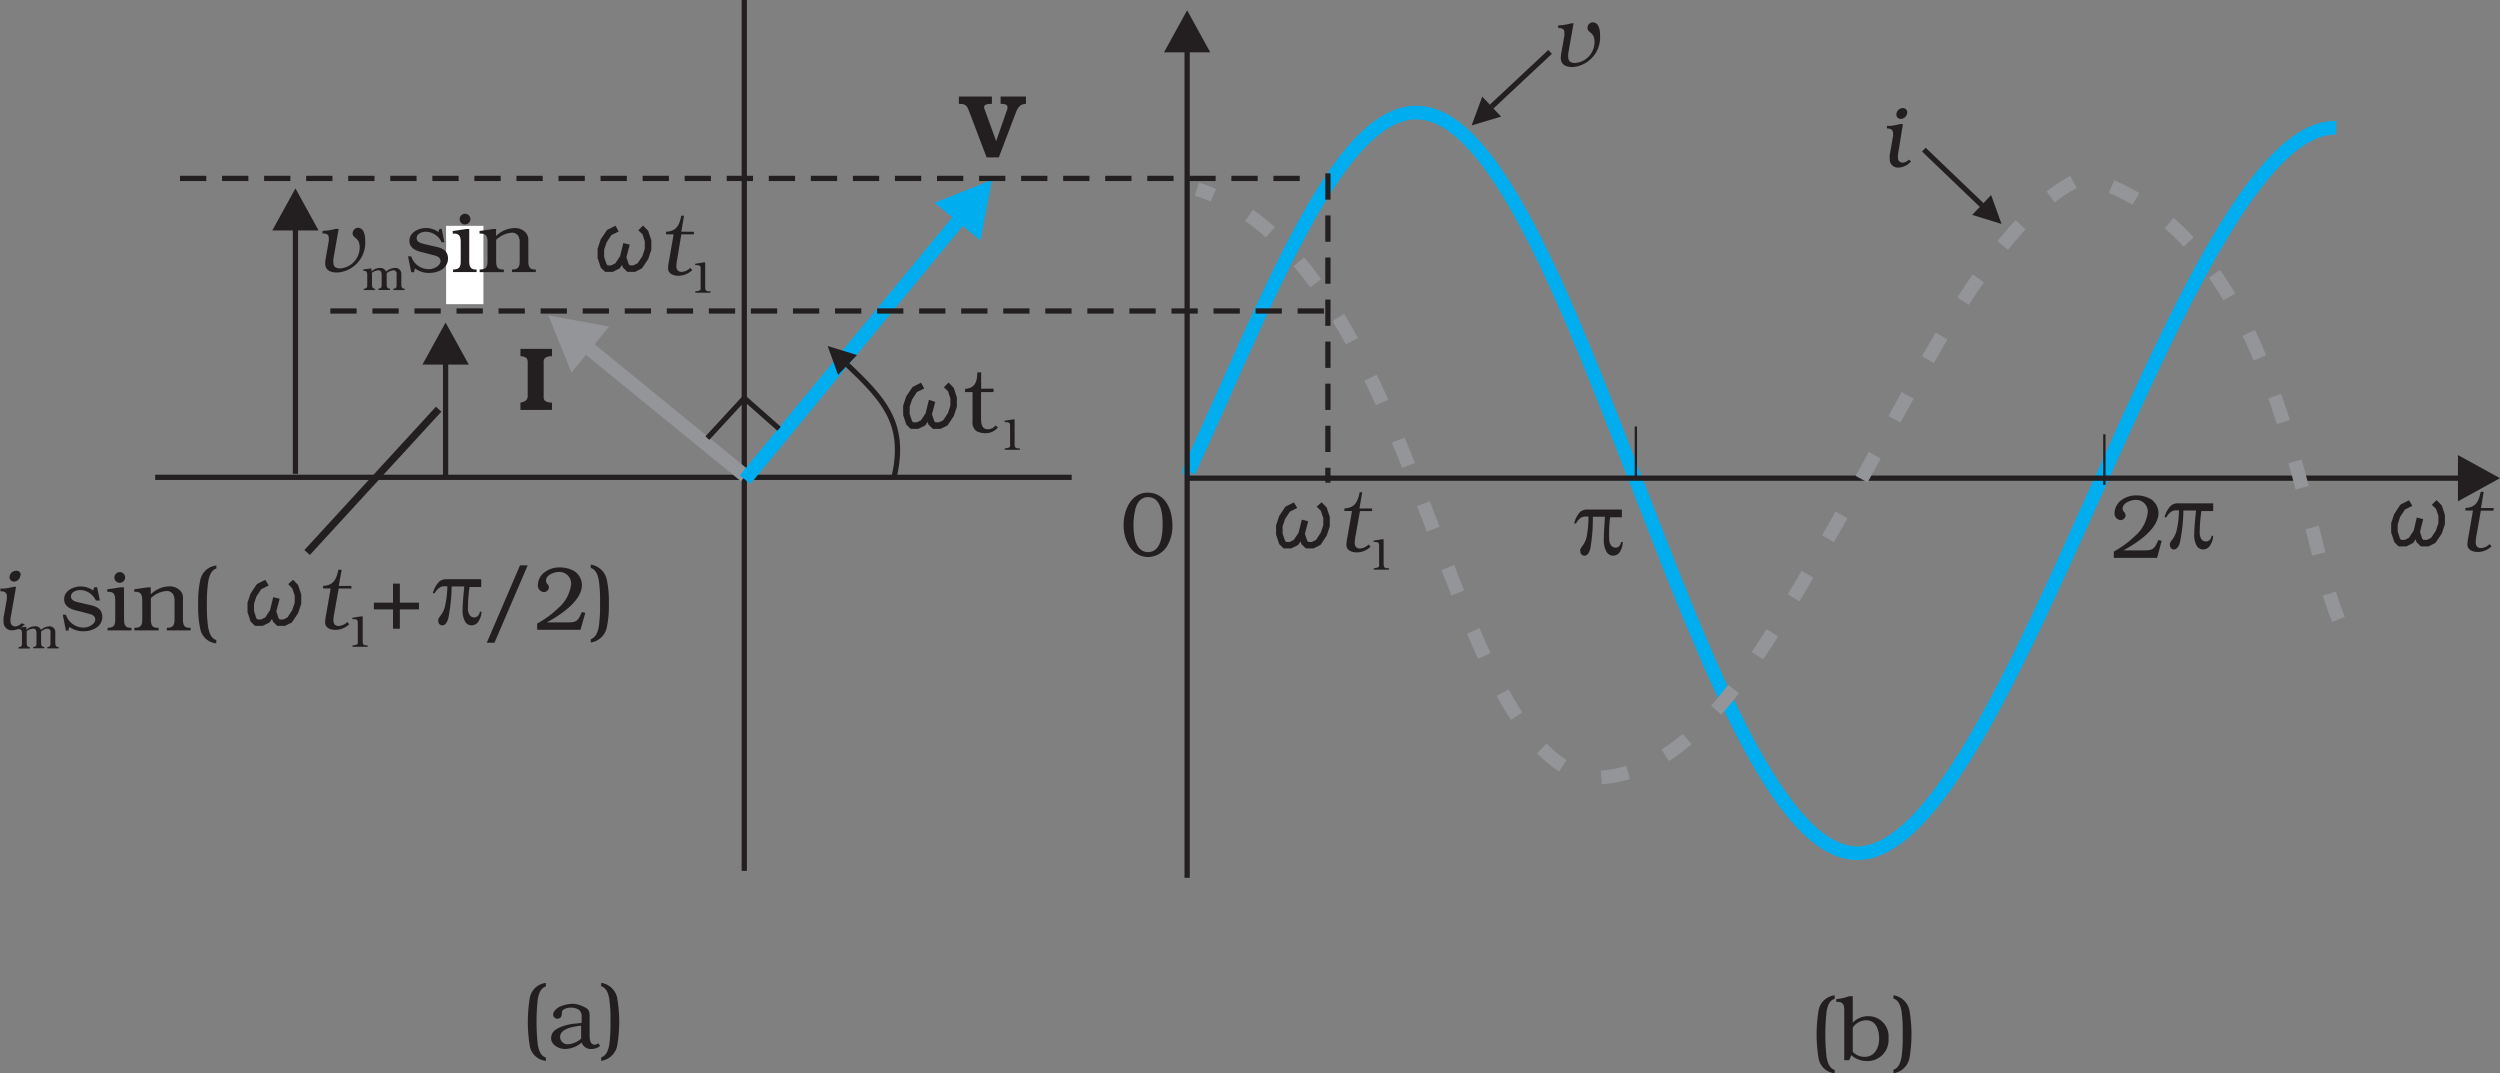 <svg xmlns="http://www.w3.org/2000/svg" xmlns:xlink="http://www.w3.org/1999/xlink" viewBox="0 0 237.78 102.08"><rect x="0" y="0" width="237.78" height="102.08" fill="#808080" stroke="none"/><defs><style>.cls-1,.cls-11,.cls-12,.cls-13,.cls-14,.cls-15,.cls-16,.cls-17,.cls-18,.cls-19,.cls-20,.cls-22,.cls-23,.cls-24,.cls-25,.cls-26,.cls-27,.cls-28,.cls-3,.cls-4,.cls-6,.cls-7,.cls-9{fill:none;}.cls-2{clip-path:url(#clip-path);}.cls-3,.cls-9{stroke:#00aeef;}.cls-11,.cls-12,.cls-13,.cls-14,.cls-15,.cls-16,.cls-17,.cls-18,.cls-19,.cls-20,.cls-22,.cls-23,.cls-24,.cls-25,.cls-26,.cls-27,.cls-28,.cls-3,.cls-4,.cls-6,.cls-7,.cls-9{stroke-miterlimit:2.61;}.cls-3{stroke-width:1.3px;}.cls-11,.cls-12,.cls-13,.cls-14,.cls-15,.cls-16,.cls-17,.cls-19,.cls-20,.cls-23,.cls-24,.cls-25,.cls-26,.cls-27,.cls-28,.cls-4,.cls-6{stroke:#231f20;}.cls-4{stroke-width:0.5px;}.cls-5{fill:#231f20;}.cls-10,.cls-5,.cls-8{fill-rule:evenodd;}.cls-6{stroke-width:0.5px;}.cls-18,.cls-7{stroke:#939598;}.cls-7{stroke-width:1.3px;}.cls-8{fill:#939598;}.cls-9{stroke-width:1.3px;}.cls-10{fill:#00aeef;}.cls-11{stroke-width:0.5px;}.cls-12,.cls-13{stroke-width:0.5px;}.cls-12{stroke-dasharray:2.5 1.5;}.cls-14,.cls-15{stroke-width:0.5px;}.cls-14{stroke-dasharray:2.5 1.5;}.cls-16,.cls-17{stroke-width:0.5px;}.cls-16{stroke-dasharray:2.5 1.5;}.cls-18{stroke-width:1.3px;stroke-dasharray:2.6 3.9;}.cls-19{stroke-width:0.22px;}.cls-20{stroke-width:0.5px;}.cls-21{fill:#fff;}.cls-22{stroke:#fff;stroke-width:0.22px;}.cls-23{stroke-width:0.5px;}.cls-24{stroke-width:0.5px;}.cls-25{stroke-width:0.5px;}.cls-26{stroke-width:0.7px;}.cls-27{stroke-width:0.5px;}.cls-28{stroke-width:0.5px;}</style><clipPath id="clip-path" transform="translate(-1.5 -0.71)"><rect class="cls-1" width="240" height="102.96"/></clipPath></defs><title>7-9</title><g id="Layer_2" data-name="Layer 2"><g id="Layer_1-2" data-name="Layer 1"><g class="cls-2"><path class="cls-3" d="M223.71,12.86c-14.58-.28-31.08,69.3-45.65,69S150.89,11.7,136.32,11.42c-6.34-.12-12,12.28-18.47,26.87-.93,2.09-2.22,4.91-3.18,7.06-.14.3.07-.08-.07.23" transform="translate(-1.5 -0.71)"/><line class="cls-4" x1="70.79" x2="70.79" y2="82.83"/><line class="cls-4" x1="112.91" y1="4.7" x2="112.91" y2="83.49"/><polyline class="cls-5" points="115.11 4.98 112.91 0.98 110.71 4.98 115.11 4.98"/><line class="cls-6" x1="14.76" y1="45.4" x2="101.93" y2="45.4"/><line class="cls-6" x1="113.01" y1="45.48" x2="234.06" y2="45.48"/><polyline class="cls-5" points="233.78 43.28 237.78 45.48 233.78 47.68 233.78 43.28"/><line class="cls-7" x1="55.86" y1="33.02" x2="70.88" y2="45.27"/><polyline class="cls-8" points="57.93 31.06 52.16 30 54.35 35.44 57.93 31.06"/><line class="cls-9" x1="91.3" y1="20.81" x2="70.87" y2="45.62"/><polyline class="cls-10" points="93.26 22.88 94.34 17.12 88.89 19.29 93.26 22.88"/><path class="cls-11" d="M86.57,45.95c1.14-5.08-1.16-7.37-4.48-10.55" transform="translate(-1.5 -0.71)"/><polyline class="cls-5" points="78.72 32.91 79.71 35.66 81.51 33.77 78.72 32.91"/><line class="cls-12" x1="17.12" y1="16.97" x2="124.83" y2="16.97"/><line class="cls-13" x1="42.38" y1="34.4" x2="42.38" y2="45.33"/><polyline class="cls-5" points="44.59 34.68 42.38 30.68 40.18 34.68 44.59 34.68"/><line class="cls-14" x1="31.42" y1="29.58" x2="127.34" y2="29.58"/><line class="cls-15" x1="28.1" y1="21.65" x2="28.1" y2="45.07"/><polyline class="cls-5" points="30.3 21.92 28.1 17.92 25.9 21.92 30.3 21.92"/><line class="cls-16" x1="126.3" y1="16.49" x2="126.3" y2="45.91"/><line class="cls-17" x1="70.79" y1="37.86" x2="74.1" y2="40.78"/><line class="cls-17" x1="67.28" y1="41.67" x2="70.94" y2="37.7"/><line class="cls-17" x1="141.85" y1="10.16" x2="147.43" y2="4.94"/><polyline class="cls-5" points="139.97 11.93 140.98 9.19 142.77 11.09 139.97 11.93"/><path class="cls-18" d="M223.92,59.62c-3.57-8.32-5.48-36.89-24.21-42.09C190.79,21.38,184,37.05,175.39,51.9,168.53,63.82,162.53,74.57,153,74.69c-14.47-2.5-16.22-49.1-37.66-56" transform="translate(-1.5 -0.71)"/><line class="cls-19" x1="200.15" y1="41.31" x2="200.15" y2="46.12"/><line class="cls-19" x1="155.59" y1="40.56" x2="155.59" y2="45.38"/><path class="cls-5" d="M53.42,94.2a1.74,1.74,0,0,0-1.53,1.42,14.13,14.13,0,0,0,0,4.58,1.72,1.72,0,0,0,1.53,1.41v-.32c-.51-.14-.68-.73-.77-1.21a19.85,19.85,0,0,1,0-4.34c.09-.48.26-1.06.77-1.21V94.2" transform="translate(-1.5 -0.71)"/><path class="cls-5" d="M56.81,99.46a2.09,2.09,0,0,1-1.27.57.71.71,0,0,1-.77-.69c0-.84,1.39-1,2-1.08v1.2m1.63.48a.65.65,0,0,1-.35.13c-.42,0-.47-.54-.47-.89V97.5c0-.48,0-.8-.5-1A2.6,2.6,0,0,0,56,96.18h0a3.44,3.44,0,0,0-1.2.25c-.3.13-.69.44-.69.8a.4.4,0,0,0,.4.37c.32,0,.43-.23.43-.51V97c0-.32.55-.45.82-.45a1.42,1.42,0,0,1,.76.18.74.74,0,0,1,.3.65V98l-.63.07a4.61,4.61,0,0,0-1.43.35c-.48.21-.84.48-.84,1.06s.71,1,1.3,1a2.44,2.44,0,0,0,1.6-.61.92.92,0,0,0,.93.61h0a1.27,1.27,0,0,0,.83-.29Z" transform="translate(-1.5 -0.71)"/><path class="cls-5" d="M58.68,101.61a1.82,1.82,0,0,0,1.52-1.42,13.47,13.47,0,0,0,0-4.58,1.83,1.83,0,0,0-1.52-1.42v.32c.51.15.69.74.77,1.21a13.41,13.41,0,0,1,.11,2.15,13.68,13.68,0,0,1-.11,2.19c-.08.48-.26,1.06-.77,1.22v.32" transform="translate(-1.5 -0.71)"/><path class="cls-5" d="M176,95.38a1.74,1.74,0,0,0-1.53,1.42,14.1,14.1,0,0,0,0,4.58,1.72,1.72,0,0,0,1.53,1.41v-.32c-.51-.14-.68-.73-.77-1.21a19.7,19.7,0,0,1,0-4.34c.08-.48.25-1.06.77-1.21v-.32" transform="translate(-1.5 -0.71)"/><path class="cls-5" d="M177.73,98.43a1.57,1.57,0,0,1,1.26-.68c1,0,1.24,1,1.24,1.76s-.37,1.72-1.38,1.72a1.55,1.55,0,0,1-1.13-.48V98.43m-.14,2.64a2.27,2.27,0,0,0,1.54.56,2,2,0,0,0,2-2.17,1.92,1.92,0,0,0-1.9-2.1,2,2,0,0,0-1.5.62V95.46h-.34a4.89,4.89,0,0,1-1.23.28V96h.12c.6,0,.64.38.64.83v4.72h.47Z" transform="translate(-1.5 -0.71)"/><path class="cls-5" d="M181.59,102.79a1.83,1.83,0,0,0,1.52-1.42,13.58,13.58,0,0,0,0-4.58,1.83,1.83,0,0,0-1.52-1.42v.32c.51.15.69.74.77,1.21a13.44,13.44,0,0,1,.11,2.15,13.71,13.71,0,0,1-.11,2.19c-.09.48-.26,1.06-.77,1.21v.32" transform="translate(-1.5 -0.71)"/><path class="cls-5" d="M3.47,55.45A.4.4,0,0,0,3,55a.62.62,0,0,0-.59.59.41.41,0,0,0,.39.44.64.64,0,0,0,.64-.62m-.41,1.11H2.78a5.38,5.38,0,0,1-.89.17l-.35,0,0,.26h.06c.3,0,.55.1.55.45a1.6,1.6,0,0,1,0,.29l-.31,1.75a2,2,0,0,0,0,.39.77.77,0,0,0,.8.83,1.63,1.63,0,0,0,1.22-.59L3.54,60a.93.93,0,0,1-.58.29.44.44,0,0,1-.46-.48,1.5,1.5,0,0,1,0-.28Z" transform="translate(-1.5 -0.71)"/><path class="cls-5" d="M4,60.78a1.06,1.06,0,0,1,.65-.28c.3,0,.32.25.32.48v.85c0,.25,0,.39-.31.41h0v.13H5.72v-.13h0c-.27,0-.31-.16-.31-.41V60.78A1.13,1.13,0,0,1,6,60.5a.32.32,0,0,1,.3.21.85.85,0,0,1,0,.29v.84c0,.25,0,.39-.31.41H6v.13H7.08v-.13c-.29,0-.32-.18-.32-.41V60.9a.64.64,0,0,0-.1-.41.59.59,0,0,0-.48-.21h0a1.32,1.32,0,0,0-.78.34.57.57,0,0,0-.59-.34,1.1,1.1,0,0,0-.8.34v-.29H3.86l-.65.09v.13h.07c.27,0,.31.17.31.41v.89c0,.24,0,.39-.33.41v.13H4.34v-.13h0c-.26,0-.3-.18-.3-.41V60.78" transform="translate(-1.5 -0.71)"/><path class="cls-5" d="M10.69,56.57h-.24l-.09.3a2,2,0,0,0-1.2-.38c-.68,0-1.56.41-1.56,1.2s.75,1,1.38,1.14l.87.23c.33.08.71.18.71.59s-.63.75-1.06.75a1.76,1.76,0,0,1-1.73-1.22h-.3l.3,1.51H8l.09-.36a2.21,2.21,0,0,0,1.36.42c.82,0,1.78-.42,1.78-1.37,0-.75-.55-1-1.18-1.13l-1-.23c-.31-.07-.8-.16-.8-.58s.49-.61.88-.61a1.69,1.69,0,0,1,1.49,1H11l-.27-1.3" transform="translate(-1.5 -0.71)"/><path class="cls-5" d="M13.4,55.65a.51.51,0,0,0-.51-.53.52.52,0,0,0-.51.49.5.5,0,0,0,.5.53.51.51,0,0,0,.52-.49m-.11.92H13l-1.3.19V57h.14c.54,0,.62.35.62.82V59.6c0,.52-.08.79-.65.82h-.08v.25H14v-.25h-.1c-.53,0-.6-.36-.6-.82Z" transform="translate(-1.5 -0.71)"/><path class="cls-5" d="M18.9,57.7a1,1,0,0,0-.33-.88,1.39,1.39,0,0,0-.92-.34,2.58,2.58,0,0,0-1.81.76v-.67h-.27l-1.3.19V57h.14c.54,0,.62.35.62.82V59.6c0,.54-.1.8-.66.82h-.09v.25h2.3v-.25h-.12c-.54,0-.61-.35-.61-.82v-2a2.43,2.43,0,0,1,1.51-.68.7.7,0,0,1,.6.3,1.19,1.19,0,0,1,.14.62V59.6c0,.48-.08.79-.61.82h-.12v.25h2.26v-.25H19.5c-.53,0-.6-.36-.6-.82V57.7" transform="translate(-1.5 -0.71)"/><path class="cls-5" d="M22.07,54.5a1.74,1.74,0,0,0-1.53,1.42,9.75,9.75,0,0,0-.19,2.28,9.79,9.79,0,0,0,.19,2.29,1.71,1.71,0,0,0,1.53,1.41v-.32c-.51-.14-.68-.73-.77-1.2a13.61,13.61,0,0,1-.12-2.18A13.5,13.5,0,0,1,21.31,56c.09-.48.26-1.06.77-1.22V54.5" transform="translate(-1.5 -0.71)"/><polygon class="cls-20" points="28.4 57.39 28.13 58.2 27.59 59.01 27.04 59.28 26.47 59.28 26.18 58.99 25.94 58.31 25.47 59.01 24.92 59.28 24.36 59.28 24.06 58.99 23.79 58.18 23.79 57.37 24.06 56.56 24.6 55.75 25.14 55.48 25.2 55.58 24.68 55.84 24.16 56.62 23.91 57.39 23.91 58.16 24.16 58.94 24.4 59.17 24.89 59.17 25.4 58.92 25.91 58.15 26.17 57.1 26.29 57.13 26.02 58.16 26.28 58.94 26.51 59.17 27 59.17 27.51 58.92 28.02 58.14 28.28 57.37 28.28 56.6 28.02 55.83 27.77 55.57 27.86 55.49 28.13 55.77 28.4 56.58 28.4 57.39"/><path class="cls-5" d="M34,54.9h-.32c-.18.89-.45,1.5-1.45,1.53l0,.25h.72l-.43,2.46a4.54,4.54,0,0,0-.1.76c0,.56.56.72,1,.72a1.91,1.91,0,0,0,1.3-.54l-.19-.21a1.29,1.29,0,0,1-.83.38c-.35,0-.49-.24-.49-.56a3.73,3.73,0,0,1,.09-.69l.41-2.31h1.21l0-.25h-1.2L34,54.9" transform="translate(-1.5 -0.71)"/><path class="cls-5" d="M36,59.34H35.8l-.79.13v.13h.09c.41,0,.43.08.43.46v1.62a1.08,1.08,0,0,1,0,.21.16.16,0,0,1-.09.12,1.52,1.52,0,0,1-.42.09v.13h1.45v-.13C36,62.08,36,62,36,61.6V59.34" transform="translate(-1.5 -0.71)"/><path class="cls-5" d="M47.27,55.87v.67H46.16a13.61,13.61,0,0,0-.15,2,1.09,1.09,0,0,0,.17.68.52.52,0,0,0,.42.21.49.49,0,0,0,.35-.14.68.68,0,0,0,.19-.4h.16a1.83,1.83,0,0,1-.34,1,.8.8,0,0,1-.61.3.72.72,0,0,1-.6-.33,2.2,2.2,0,0,1-.25-1.22q0-.56.16-2.15h-1.2a16.83,16.83,0,0,1-.33,3.06c-.13.43-.32.64-.56.64a.37.37,0,0,1-.27-.11.37.37,0,0,1-.11-.28.55.55,0,0,1,0-.21,1.85,1.85,0,0,1,.22-.34,2.26,2.26,0,0,0,.39-.78,9.24,9.24,0,0,0,.25-2h-.21a.91.91,0,0,0-.5.11,1.51,1.51,0,0,0-.49.55h-.18a2.5,2.5,0,0,1,.6-1.1,1.08,1.08,0,0,1,.74-.23h3.25" transform="translate(-1.5 -0.71)"/><polyline class="cls-5" points="37.38 57.32 35.56 57.32 35.56 57.96 37.38 57.96 37.38 59.8 38.03 59.8 38.03 57.96 39.85 57.96 39.85 57.32 38.03 57.32 38.03 55.51 37.38 55.51 37.38 57.32"/><polyline class="cls-5" points="50.19 53.77 49.46 53.77 46.3 61.13 47.03 61.13 50.19 53.77"/><path class="cls-5" d="M57.17,59l-.33-.08-.05.12c-.35.81-.54.87-1.4.87H53.51v0c1.2-.66,3.34-2,3.34-3.58a1.63,1.63,0,0,0-.7-1.28,2.67,2.67,0,0,0-1.39-.37,2.3,2.3,0,0,0-1.45.45,1.54,1.54,0,0,0-.65,1.2.63.63,0,0,0,.57.7.49.49,0,0,0,.48-.44.5.5,0,0,0-.15-.34.48.48,0,0,1-.13-.33c0-.53.79-.81,1.21-.81a1.11,1.11,0,0,1,1.18,1.17,3.53,3.53,0,0,1-1.23,2.27,9.32,9.32,0,0,1-2,1.47v.59h4.12L57.17,59" transform="translate(-1.5 -0.71)"/><path class="cls-5" d="M57.69,61.82a1.82,1.82,0,0,0,1.52-1.42,9.73,9.73,0,0,0,.2-2.29,9.69,9.69,0,0,0-.2-2.28,1.83,1.83,0,0,0-1.52-1.42v.32c.51.15.69.74.77,1.21a13.53,13.53,0,0,1,.11,2.15,13.8,13.8,0,0,1-.11,2.19c-.09.48-.26,1.06-.77,1.22v.32" transform="translate(-1.5 -0.71)"/><rect class="cls-21" x="42.54" y="21.59" width="3.33" height="7.23"/><rect class="cls-22" x="42.54" y="21.59" width="3.33" height="7.23"/><path class="cls-5" d="M33.69,22.48h-.27a5.41,5.41,0,0,1-1.24.19l0,.25.21,0c.25.06.38.13.38.42a1.55,1.55,0,0,1,0,.29l-.27,1.55a3.28,3.28,0,0,0-.07.59c0,.69.57.86,1.16.86a2.84,2.84,0,0,0,2.64-3.09,1.83,1.83,0,0,0-.15-.8.62.62,0,0,0-.52-.37.54.54,0,0,0-.52.54c0,.48.67.36.67,1.33a2,2,0,0,1-1.85,2c-.36,0-.65-.13-.65-.54a1.83,1.83,0,0,1,0-.37l.5-2.84" transform="translate(-1.5 -0.71)"/><path class="cls-5" d="M36.83,26.7a1.07,1.07,0,0,1,.65-.28c.3,0,.32.25.32.48v.85c0,.25,0,.39-.31.41h0v.13h1.1v-.13h0c-.27,0-.31-.16-.31-.41V26.7a1.14,1.14,0,0,1,.64-.28.32.32,0,0,1,.3.21.86.86,0,0,1,0,.29v.84c0,.25,0,.39-.31.41h0v.13h1.08v-.13c-.29,0-.32-.18-.32-.41v-.93a.64.64,0,0,0-.1-.41A.59.59,0,0,0,39,26.2h0a1.33,1.33,0,0,0-.78.34.57.57,0,0,0-.59-.34,1.1,1.1,0,0,0-.8.34v-.29H36.7l-.65.09v.13h.07c.27,0,.31.17.31.41v.88c0,.24,0,.39-.33.41v.13h1.08v-.13h0c-.26,0-.3-.18-.3-.41V26.7" transform="translate(-1.5 -0.71)"/><path class="cls-5" d="M43.53,22.48h-.24l-.09.3A2,2,0,0,0,42,22.4c-.68,0-1.56.41-1.56,1.2s.75,1,1.38,1.14l.87.23c.33.08.71.18.71.59s-.63.75-1.06.75a1.76,1.76,0,0,1-1.73-1.22h-.3l.3,1.51h.27l.09-.36a2.2,2.2,0,0,0,1.36.43c.82,0,1.78-.42,1.78-1.37,0-.75-.55-1-1.18-1.13l-1-.23c-.31-.08-.8-.16-.8-.58s.49-.61.88-.61a1.69,1.69,0,0,1,1.49,1h.27l-.27-1.3" transform="translate(-1.5 -0.71)"/><path class="cls-5" d="M46.24,21.57a.51.51,0,0,0-.51-.53.52.52,0,0,0-.51.49.5.5,0,0,0,.5.53.51.51,0,0,0,.52-.49m-.11.92h-.27l-1.3.19v.25h.14c.54,0,.62.35.62.82v1.77c0,.52-.08.79-.65.82h-.08v.25h2.24v-.25h-.1c-.53,0-.6-.36-.6-.82Z" transform="translate(-1.5 -0.71)"/><path class="cls-5" d="M51.74,23.62a1,1,0,0,0-.33-.88,1.39,1.39,0,0,0-.92-.34,2.58,2.58,0,0,0-1.81.76v-.67h-.27l-1.3.19v.25h.14c.54,0,.62.35.62.82v1.77c0,.54-.1.8-.66.82h-.09v.25h2.3v-.25h-.12c-.54,0-.61-.35-.61-.82v-2a2.43,2.43,0,0,1,1.51-.68.7.7,0,0,1,.59.31,1.18,1.18,0,0,1,.14.62v1.75c0,.48-.08.79-.61.82h-.12v.25h2.26v-.25h-.11c-.53,0-.6-.36-.6-.82v-1.9" transform="translate(-1.5 -0.71)"/><polygon class="cls-23" points="61.7 23.71 61.43 24.52 60.89 25.33 60.34 25.61 59.77 25.61 59.47 25.32 59.24 24.63 58.77 25.33 58.22 25.61 57.66 25.61 57.36 25.32 57.09 24.5 57.09 23.7 57.36 22.88 57.9 22.07 58.44 21.8 58.5 21.91 57.98 22.16 57.47 22.94 57.21 23.71 57.21 24.49 57.47 25.26 57.7 25.49 58.19 25.49 58.7 25.24 59.21 24.47 59.47 23.42 59.59 23.45 59.32 24.48 59.58 25.26 59.81 25.49 60.3 25.49 60.81 25.24 61.33 24.47 61.58 23.7 61.58 22.92 61.33 22.15 61.07 21.9 61.16 21.81 61.43 22.09 61.7 22.9 61.7 23.71"/><path class="cls-5" d="M66.61,21.22H66.3c-.18.89-.45,1.5-1.45,1.53l0,.25h.72l-.43,2.46a4.54,4.54,0,0,0-.1.76c0,.56.56.72,1,.72a1.91,1.91,0,0,0,1.3-.54l-.19-.21a1.29,1.29,0,0,1-.83.38c-.35,0-.49-.24-.49-.56a3.73,3.73,0,0,1,.09-.69L66.3,23H67.5l0-.25h-1.2l.26-1.53" transform="translate(-1.5 -0.71)"/><path class="cls-5" d="M68.57,25.67h-.16l-.79.13v.13h.09c.41,0,.43.08.43.46V28a1.08,1.08,0,0,1,0,.21.16.16,0,0,1-.09.12,1.53,1.53,0,0,1-.42.09v.13h1.45v-.13c-.46,0-.51-.07-.51-.51V25.67" transform="translate(-1.5 -0.71)"/><polygon class="cls-24" points="126.23 50.02 125.96 50.83 125.42 51.64 124.87 51.91 124.3 51.91 124 51.62 123.77 50.94 123.3 51.64 122.75 51.91 122.19 51.91 121.89 51.62 121.62 50.81 121.62 50 121.89 49.19 122.43 48.38 122.97 48.11 123.03 48.21 122.51 48.47 122 49.25 121.74 50.02 121.74 50.79 122 51.56 122.23 51.8 122.72 51.8 123.22 51.55 123.74 50.78 124 49.73 124.12 49.76 123.85 50.79 124.11 51.56 124.34 51.8 124.83 51.8 125.34 51.55 125.85 50.77 126.11 50 126.11 49.23 125.85 48.45 125.6 48.2 125.69 48.12 125.96 48.39 126.23 49.21 126.23 50.02"/><path class="cls-5" d="M131.14,47.53h-.32c-.18.89-.45,1.5-1.45,1.53l0,.25h.72l-.43,2.46a4.54,4.54,0,0,0-.1.76c0,.56.56.72,1,.72a1.92,1.92,0,0,0,1.3-.54l-.19-.21a1.29,1.29,0,0,1-.83.38c-.35,0-.49-.24-.49-.56a3.73,3.73,0,0,1,.09-.69l.41-2.31H132l0-.25h-1.2l.26-1.53" transform="translate(-1.5 -0.71)"/><path class="cls-5" d="M133.1,52h-.16l-.79.13v.13h.09c.41,0,.43.08.43.46v1.62a1.09,1.09,0,0,1,0,.21.16.16,0,0,1-.09.12,1.52,1.52,0,0,1-.42.09v.13h1.45v-.13c-.46,0-.51-.07-.51-.51V52" transform="translate(-1.5 -0.71)"/><path class="cls-5" d="M155.76,49.24l0,.67h-1.12a13.29,13.29,0,0,0-.09,2,1.11,1.11,0,0,0,.19.68.53.53,0,0,0,.42.21.47.47,0,0,0,.34-.14.67.67,0,0,0,.18-.4h.16a1.78,1.78,0,0,1-.31,1,.77.77,0,0,1-.6.3.75.75,0,0,1-.61-.33,2.25,2.25,0,0,1-.28-1.22q0-.56.11-2.15H153a16.57,16.57,0,0,1-.25,3.06c-.12.43-.3.64-.54.64a.38.38,0,0,1-.28-.11.39.39,0,0,1-.12-.28.53.53,0,0,1,0-.21,1.73,1.73,0,0,1,.21-.34,2.18,2.18,0,0,0,.37-.78,9.16,9.16,0,0,0,.19-2h-.21a.89.89,0,0,0-.5.11,1.44,1.44,0,0,0-.47.55h-.18a2.4,2.4,0,0,1,.57-1.1,1.05,1.05,0,0,1,.73-.23h3.25" transform="translate(-1.5 -0.71)"/><path class="cls-5" d="M212,48.65v.67h-1.12a13.33,13.33,0,0,0-.16,2,1.08,1.08,0,0,0,.17.68.51.51,0,0,0,.42.21.49.49,0,0,0,.35-.14.7.7,0,0,0,.19-.4H212a1.84,1.84,0,0,1-.35,1,.8.8,0,0,1-.61.3.72.72,0,0,1-.6-.33,2.19,2.19,0,0,1-.24-1.22c0-.37.06-1.09.17-2.15h-1.2a16.54,16.54,0,0,1-.34,3.06c-.13.42-.32.64-.56.64a.37.37,0,0,1-.27-.11.38.38,0,0,1-.11-.28.55.55,0,0,1,0-.21,1.92,1.92,0,0,1,.22-.34,2.31,2.31,0,0,0,.39-.78,9.24,9.24,0,0,0,.25-2h-.21a.91.91,0,0,0-.5.11,1.53,1.53,0,0,0-.49.55h-.18a2.49,2.49,0,0,1,.6-1.1,1.08,1.08,0,0,1,.74-.23H212" transform="translate(-1.5 -0.71)"/><path class="cls-5" d="M207.11,52.15l-.33-.08-.05.12c-.35.81-.54.87-1.4.87h-1.87v0c1.2-.66,3.34-2,3.34-3.58a1.63,1.63,0,0,0-.7-1.28,2.67,2.67,0,0,0-1.39-.37,2.31,2.31,0,0,0-1.44.45,1.55,1.55,0,0,0-.65,1.2.63.63,0,0,0,.57.7.49.49,0,0,0,.48-.44.51.51,0,0,0-.15-.34.49.49,0,0,1-.13-.33c0-.53.79-.81,1.21-.81a1.11,1.11,0,0,1,1.18,1.17,3.52,3.52,0,0,1-1.23,2.27,9.32,9.32,0,0,1-2,1.47v.6h4.12l.42-1.59" transform="translate(-1.5 -0.71)"/><path class="cls-5" d="M237.75,47.49h-.31c-.18.89-.45,1.5-1.45,1.53l0,.25h.72l-.43,2.46a4.8,4.8,0,0,0-.1.76c0,.56.56.72,1,.72a1.92,1.92,0,0,0,1.3-.54l-.19-.21a1.29,1.29,0,0,1-.83.38c-.35,0-.49-.24-.49-.56a3.86,3.86,0,0,1,.08-.69l.41-2.31h1.21l0-.25h-1.2l.26-1.53" transform="translate(-1.5 -0.71)"/><polygon class="cls-25" points="232.29 49.82 232.02 50.63 231.47 51.44 230.92 51.72 230.35 51.72 230.06 51.43 229.83 50.74 229.36 51.44 228.81 51.72 228.24 51.72 227.95 51.43 227.68 50.61 227.68 49.8 227.95 48.99 228.49 48.18 229.03 47.91 229.09 48.01 228.57 48.27 228.05 49.05 227.8 49.82 227.8 50.59 228.05 51.37 228.28 51.6 228.78 51.6 229.28 51.35 229.8 50.58 230.05 49.53 230.17 49.56 229.91 50.59 230.16 51.37 230.4 51.6 230.89 51.6 231.4 51.35 231.91 50.58 232.17 49.8 232.17 49.03 231.91 48.26 231.65 48.01 231.74 47.92 232.02 48.2 232.29 49.01 232.29 49.82"/><path class="cls-5" d="M54,39h-.08a1,1,0,0,1-.63-.21.73.73,0,0,1-.08-.42V35.24a.68.68,0,0,1,.12-.48,1.17,1.17,0,0,1,.67-.17v-.7H51v.7H51a.93.93,0,0,1,.6.2.87.87,0,0,1,.09.48v3a.71.71,0,0,1-.12.49A1.13,1.13,0,0,1,51,39v.7H54V39" transform="translate(-1.5 -0.71)"/><line class="cls-26" x1="41.72" y1="38.92" x2="29.21" y2="52.55"/><polygon class="cls-27" points="90.76 38.64 90.49 39.46 89.95 40.27 89.4 40.54 88.83 40.54 88.53 40.25 88.3 39.56 87.83 40.27 87.28 40.54 86.72 40.54 86.42 40.25 86.15 39.43 86.15 38.63 86.42 37.81 86.97 37 87.5 36.73 87.56 36.84 87.04 37.09 86.53 37.87 86.27 38.64 86.27 39.42 86.53 40.19 86.76 40.42 87.25 40.42 87.76 40.18 88.27 39.41 88.53 38.35 88.65 38.39 88.38 39.41 88.64 40.19 88.87 40.42 89.36 40.42 89.87 40.18 90.39 39.4 90.64 38.63 90.64 37.85 90.39 37.08 90.13 36.83 90.22 36.74 90.49 37.02 90.76 37.84 90.76 38.64"/><path class="cls-5" d="M96,37.68H94.82V36.13h-.37c0,.83-.19,1.52-1.16,1.56V38H94v2.78a1,1,0,0,0,.37.93,1.67,1.67,0,0,0,.84.2,1.46,1.46,0,0,0,1.2-.55l-.21-.19a1,1,0,0,1-.74.37c-.65,0-.65-.68-.65-1.16V38H96v-.27" transform="translate(-1.5 -0.71)"/><path class="cls-5" d="M98,40.6h-.16l-.79.13v.13h.09c.41,0,.43.08.43.46v1.62a1.08,1.08,0,0,1,0,.21.16.16,0,0,1-.09.12,1.51,1.51,0,0,1-.42.09v.13h1.45v-.13c-.46,0-.51-.07-.51-.51V40.6" transform="translate(-1.5 -0.71)"/><path class="cls-5" d="M151.21,2.93h-.27a5.55,5.55,0,0,1-1.24.2l0,.25.21,0c.25.06.38.13.38.42a1.6,1.6,0,0,1,0,.29l-.27,1.55a3.28,3.28,0,0,0-.07.59c0,.69.57.86,1.16.86A2.84,2.84,0,0,0,153.68,4a1.82,1.82,0,0,0-.15-.8.62.62,0,0,0-.52-.37.53.53,0,0,0-.52.54c0,.48.67.36.67,1.33a2,2,0,0,1-1.85,2c-.36,0-.65-.13-.65-.54a1.79,1.79,0,0,1,0-.37l.5-2.84" transform="translate(-1.5 -0.71)"/><path class="cls-5" d="M182.9,11.4a.4.4,0,0,0-.44-.41.62.62,0,0,0-.59.59.41.41,0,0,0,.39.44.64.64,0,0,0,.64-.62m-.41,1.11h-.28a5.37,5.37,0,0,1-.89.17l-.35,0,0,.25H181c.3,0,.55.1.55.45a1.6,1.6,0,0,1,0,.29l-.31,1.75a2,2,0,0,0,0,.39.77.77,0,0,0,.8.84,1.64,1.64,0,0,0,1.22-.59l-.2-.17a.91.91,0,0,1-.58.29.44.44,0,0,1-.46-.48,1.52,1.52,0,0,1,0-.28Z" transform="translate(-1.5 -0.71)"/><line class="cls-28" x1="188.5" y1="19.52" x2="182.98" y2="14.23"/><polyline class="cls-5" points="190.37 21.3 187.58 20.44 189.38 18.55 190.37 21.3"/><path class="cls-5" d="M96.25,14.14,95.2,11.25a1.36,1.36,0,0,1-.1-.35c0-.31.47-.3.74-.31v-.7H92.7v.7c.7,0,.77.18,1,.78l1.64,4.31H96.5l1.58-4.16c.18-.48.39-.93,1-.93h0v-.7H96.67v.7c.24,0,.66,0,.66.34a1,1,0,0,1-.09.35l-1,2.87" transform="translate(-1.5 -0.71)"/><path class="cls-5" d="M110.7,53.22c-1.26,0-1.39-1.67-1.39-2.59a6.27,6.27,0,0,1,.19-1.54,1.82,1.82,0,0,1,.37-.74,1.12,1.12,0,0,1,.81-.36c1.28,0,1.4,1.65,1.4,2.59s-.13,2.64-1.38,2.64m-.05-5.65c-1.59,0-2.28,1.69-2.28,3.05a3.78,3.78,0,0,0,.56,2.07,2.1,2.1,0,0,0,1.75,1,2.16,2.16,0,0,0,1.83-1.05,3.67,3.67,0,0,0,.5-2C113,49.17,112.34,47.57,110.65,47.57Z" transform="translate(-1.5 -0.71)"/></g></g></g></svg>